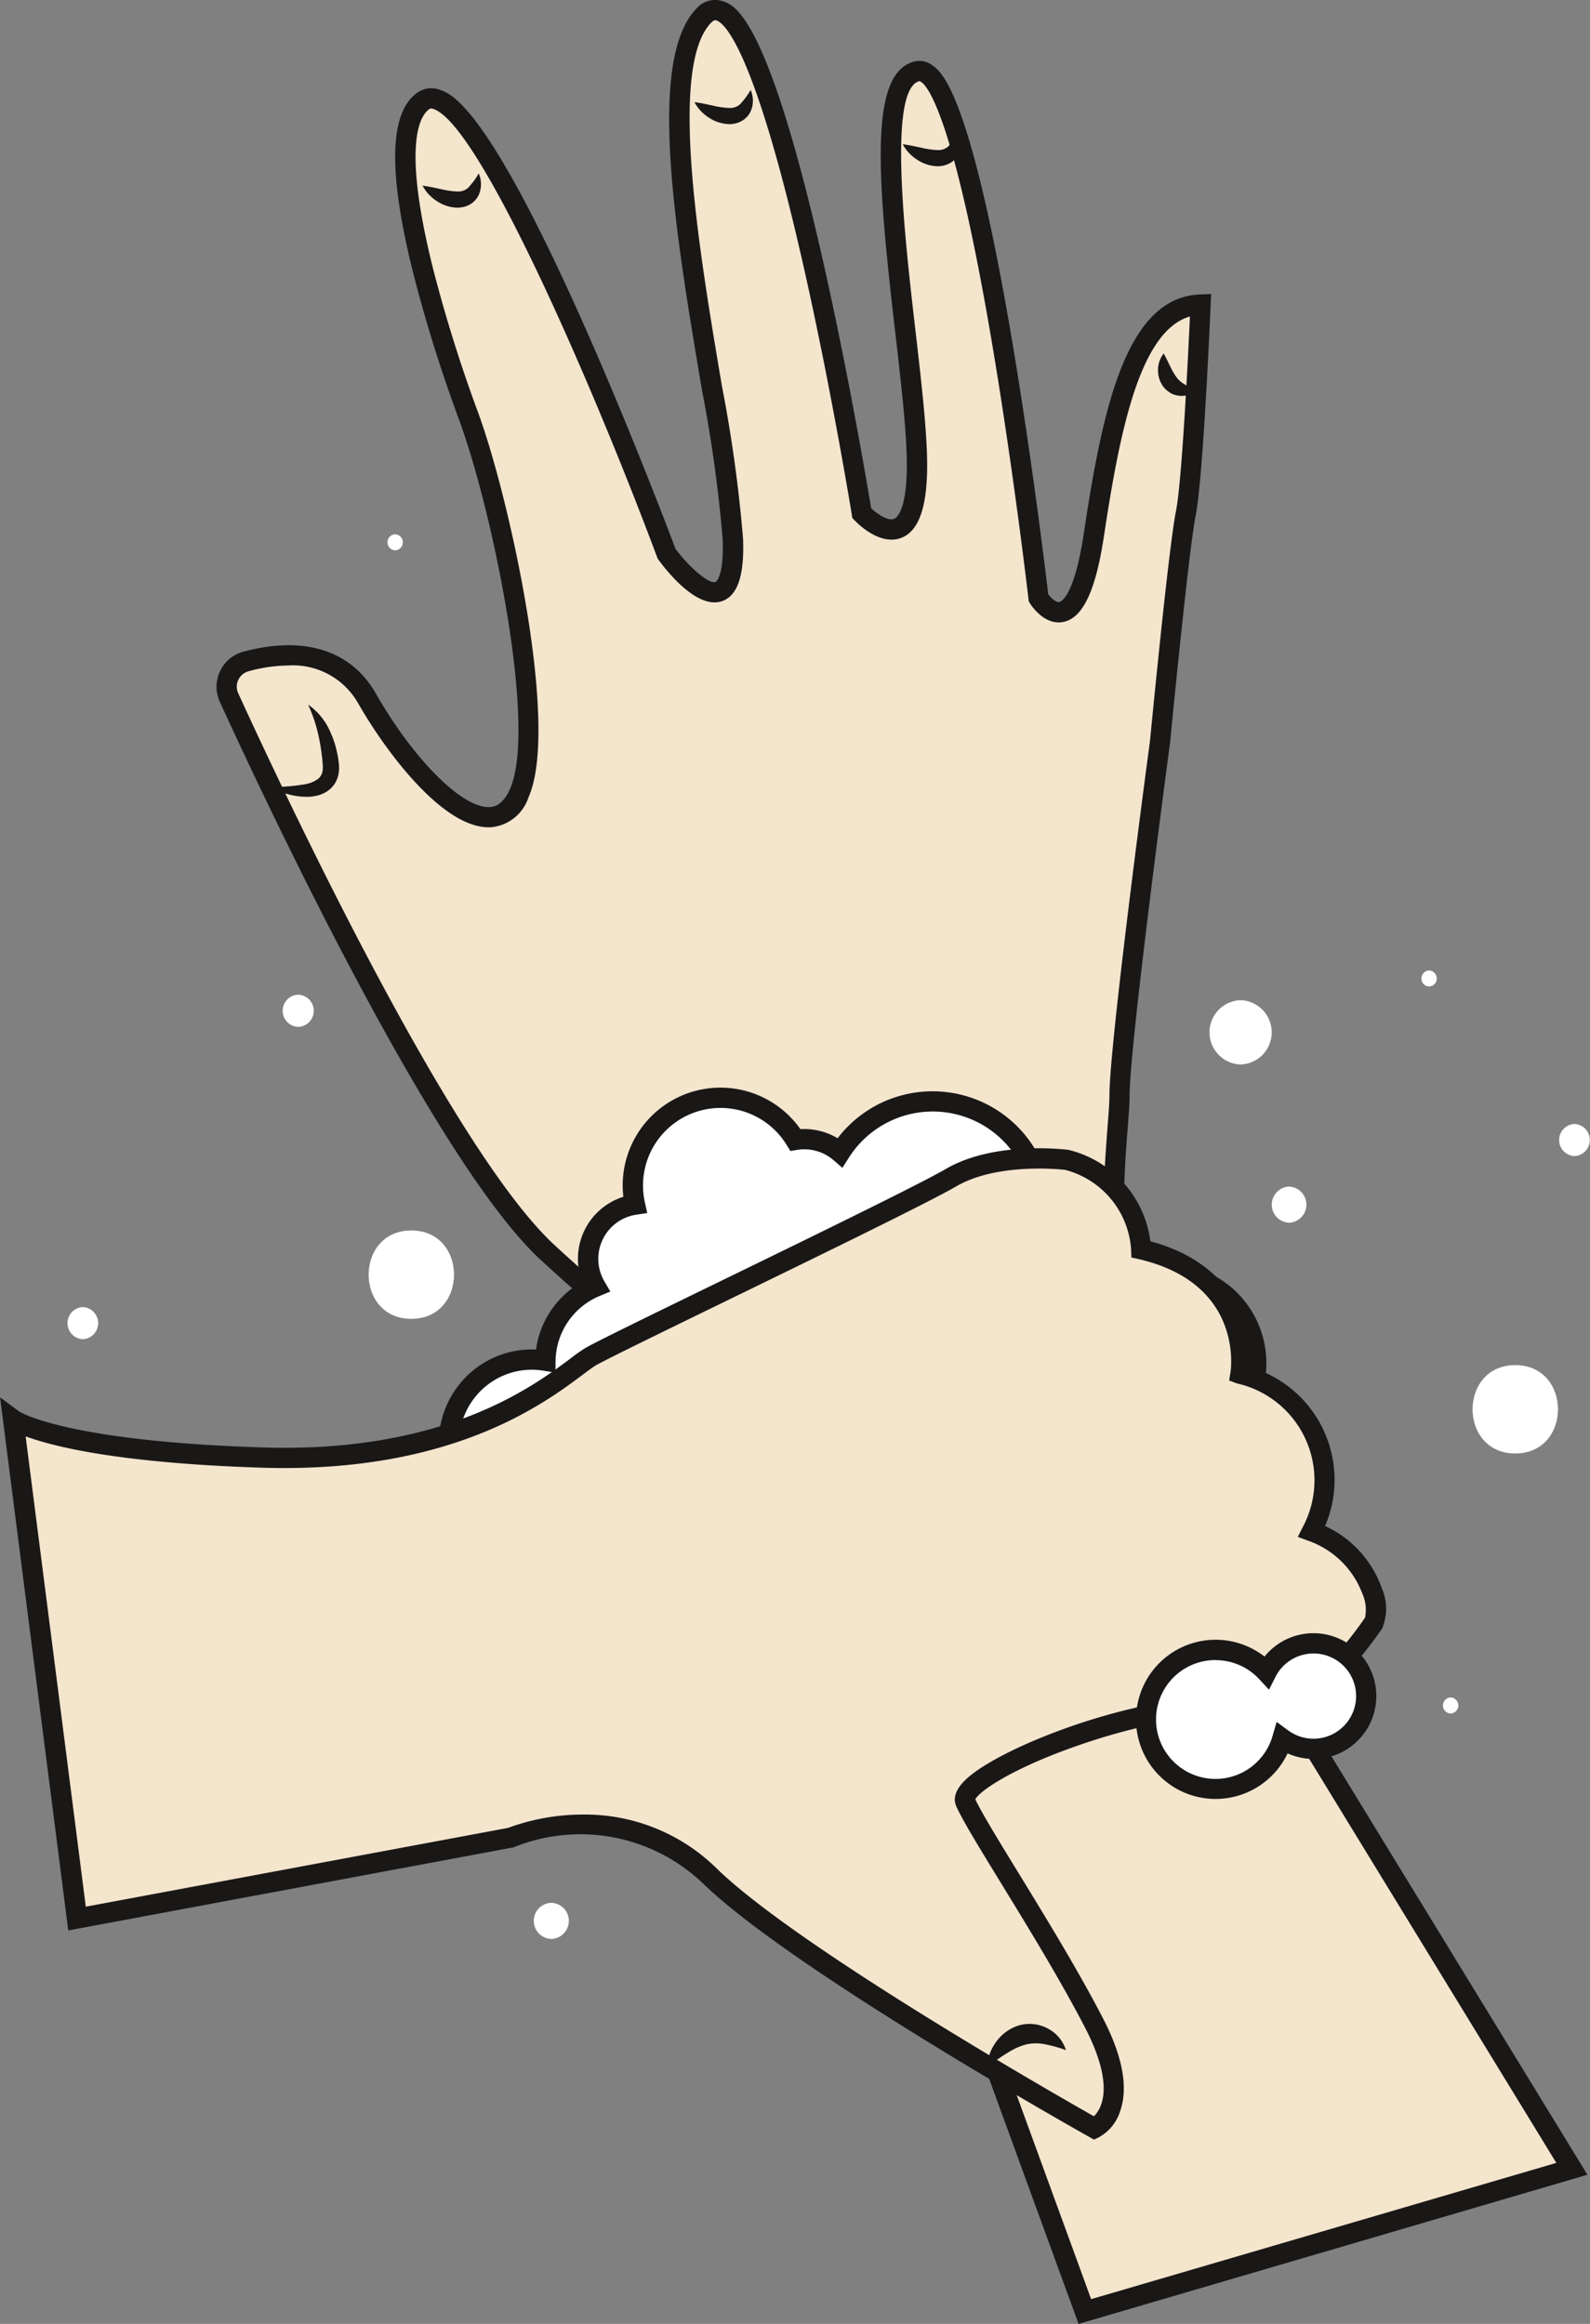 <svg xmlns="http://www.w3.org/2000/svg" width="93.052" height="136" viewBox="0 0 93.052 136"><rect x="0" y="0" width="93.052" height="136" fill="#808080" stroke="none"/><g id="Group_245" data-name="Group 245" transform="translate(-146.287 -560.434)"><g id="Group_238" data-name="Group 238"><g id="Group_237" data-name="Group 237"><path id="Path_2785" data-name="Path 2785" d="M209.774,695.709,190.85,643.84A120.476,120.476,0,0,1,178.4,633.792c-6.106-5.55-16.023-26.667-18.709-32.533a1.532,1.532,0,0,1,1-2.117c2.022-.542,5.348-.854,7.074,2.167,2.587,4.526,7.184,9.422,8.909,5.542s-1.078-17.026-3.018-22.2c0,0-6.034-15.949-2.586-18.32s14.225,26.51,14.225,26.51,4.1,5.6,3.879-.862-5.6-26.51-1.724-30.6,9.268,29.1,9.268,29.1,3.233,3.449,3.233-2.8-3.449-22.2,0-23.061,7.112,30.82,7.112,30.82,2.155,3.449,3.233-3.664,2.371-13.362,6.25-13.506c0,0-.431,10.058-.862,12.213s-1.508,13.363-1.508,13.363-2.371,17.673-2.371,20.691-2.371,15.518,5.172,28.018l21.3,34.819Z" fill="#f4e5cd"></path><path id="Path_2786" data-name="Path 2786" d="M209.408,696.434l-19.049-52.212A125.372,125.372,0,0,1,178,634.23c-6.15-5.59-15.982-26.461-18.849-32.725a2.123,2.123,0,0,1,1.387-2.935c3.548-.951,6.3-.082,7.741,2.445,2.213,3.871,5.069,6.732,6.661,6.65.183-.009.741-.037,1.192-1.054,1.607-3.614-1.041-16.447-3.03-21.751a86.778,86.778,0,0,1-2.606-8.335c-1.518-6.033-1.44-9.527.238-10.681a1.4,1.4,0,0,1,1.256-.166c.687.217,2.776.877,8.618,14.1,2.669,6.045,4.93,12.025,5.212,12.776.844,1.13,1.965,2.065,2.33,1.938.005,0,.509-.2.432-2.495a82.3,82.3,0,0,0-1.22-8.774c-1.52-9-3.243-19.2-.342-22.259a1.445,1.445,0,0,1,1.529-.472c.732.226,2.676.824,5.984,15.575,1.455,6.49,2.543,12.939,2.738,14.116.385.359,1,.75,1.334.615.364-.145.753-1.044.753-3.132,0-1.91-.333-4.788-.685-7.834-1.055-9.11-1.546-15.132,1.134-15.8a1.235,1.235,0,0,1,1.028.214c.558.386,2.255,1.56,4.759,16.587,1.123,6.738,1.915,13.319,2.04,14.379.178.234.467.492.648.455.087-.019.867-.287,1.429-3.993,1.1-7.29,2.456-13.848,6.813-14.009l.642-.024-.028.641c-.018.413-.438,10.129-.873,12.3-.42,2.1-1.489,13.192-1.5,13.3-.026.2-2.368,17.691-2.368,20.635,0,.451-.048,1.079-.11,1.876-.352,4.57-1.178,15.272,5.2,25.836l21.7,35.476Zm-46.23-97.056a9.152,9.152,0,0,0-2.333.336.946.946,0,0,0-.613.511.919.919,0,0,0,0,.787c2.843,6.212,12.585,26.9,18.568,32.342a121.339,121.339,0,0,0,12.384,9.994l.16.108,18.8,51.529,27.224-7.974-20.892-34.159c-6.573-10.892-5.727-21.859-5.366-26.543.059-.77.106-1.379.106-1.784,0-3.023,2.28-20.047,2.377-20.77.041-.437,1.082-11.24,1.514-13.4.352-1.755.711-9.067.819-11.4-2.964.854-4.118,6.815-5.04,12.9-.479,3.16-1.229,4.741-2.361,4.975-1.1.227-1.876-.95-1.96-1.086l-.071-.113-.015-.133c-.009-.075-.891-7.663-2.174-15.208-2.457-14.449-4.041-15.081-4.214-15.105-1.864.467-.846,9.261-.238,14.516.357,3.081.694,5.992.694,7.97,0,2.449-.492,3.834-1.5,4.234-1.271.5-2.606-.869-2.754-1.027l-.124-.132-.029-.178c-.011-.07-1.163-7.132-2.757-14.241-2.929-13.061-4.7-14.552-5.176-14.7-.046-.014-.134-.041-.32.155-2.494,2.634-.677,13.392.65,21.247a82.661,82.661,0,0,1,1.236,8.931c.046,1.371-.032,3.242-1.23,3.655-1.445.5-3.212-1.729-3.719-2.424l-.049-.065-.028-.077c-3.615-9.687-10.37-25.377-13.107-26.241-.144-.045-.194-.011-.227.012-.546.375-1.615,2.043.236,9.408a85.846,85.846,0,0,0,2.568,8.214c1.828,4.874,4.857,18.482,3,22.65A2.546,2.546,0,0,1,175,608.848l-.123,0c-2.746,0-6.074-4.532-7.626-7.248A4.384,4.384,0,0,0,163.178,599.378Z" fill="#1a1717"></path></g><path id="Path_2787" data-name="Path 2787" d="M171.017,571.3c.413.052.769.138,1.11.209a4.722,4.722,0,0,0,.918.131.874.874,0,0,0,.635-.212,4.445,4.445,0,0,0,.623-.843,1.552,1.552,0,0,1,0,1.258,1.26,1.26,0,0,1-.52.56,1.485,1.485,0,0,1-.734.185,2.257,2.257,0,0,1-1.217-.4A2.379,2.379,0,0,1,171.017,571.3Z" fill="#1a1717"></path><path id="Path_2788" data-name="Path 2788" d="M186.93,566.412c.413.052.769.138,1.11.209a4.722,4.722,0,0,0,.918.131.878.878,0,0,0,.635-.212,4.4,4.4,0,0,0,.623-.843,1.548,1.548,0,0,1,0,1.258,1.263,1.263,0,0,1-.519.56,1.49,1.49,0,0,1-.735.184,2.251,2.251,0,0,1-1.217-.4A2.38,2.38,0,0,1,186.93,566.412Z" fill="#1a1717"></path><path id="Path_2789" data-name="Path 2789" d="M199.121,568.876c.413.052.769.138,1.11.208a4.73,4.73,0,0,0,.918.132.875.875,0,0,0,.635-.213,4.372,4.372,0,0,0,.623-.843,1.55,1.55,0,0,1,0,1.259,1.255,1.255,0,0,1-.519.559,1.481,1.481,0,0,1-.735.185,2.252,2.252,0,0,1-1.217-.4A2.376,2.376,0,0,1,199.121,568.876Z" fill="#1a1717"></path><path id="Path_2790" data-name="Path 2790" d="M214.391,581.121c.166.3.282.561.4.792a3.737,3.737,0,0,0,.333.575,1.4,1.4,0,0,0,.419.393,2.927,2.927,0,0,0,.33.188c.127.068.267.111.424.208a1.5,1.5,0,0,1-.435.258,1.31,1.31,0,0,1-.518.064,1.35,1.35,0,0,1-.544-.157c-.083-.053-.162-.113-.241-.173a2.108,2.108,0,0,1-.2-.216,1.621,1.621,0,0,1-.3-1.008A1.514,1.514,0,0,1,214.391,581.121Z" fill="#1a1717"></path><path id="Path_2791" data-name="Path 2791" d="M162.143,606.494a11.955,11.955,0,0,0,2.012-.167,1.8,1.8,0,0,0,.75-.314.744.744,0,0,0,.269-.554,1.11,1.11,0,0,0,.005-.193,2.048,2.048,0,0,0-.018-.228c-.01-.163-.029-.324-.051-.485-.037-.323-.094-.644-.162-.964a8.7,8.7,0,0,0-.631-1.921,3.779,3.779,0,0,1,1.338,1.687,5.3,5.3,0,0,1,.34,1.041,5.228,5.228,0,0,1,.1.538,2.543,2.543,0,0,1,.029.288,1.841,1.841,0,0,1,0,.323,1.674,1.674,0,0,1-.2.672,1.538,1.538,0,0,1-.492.527,1.834,1.834,0,0,1-.6.253,2.55,2.55,0,0,1-.591.068A4.236,4.236,0,0,1,162.143,606.494Z" fill="#1a1717"></path></g><g id="Group_240" data-name="Group 240"><g id="Group_239" data-name="Group 239"><path id="Path_2792" data-name="Path 2792" d="M211.223,636.16a8.155,8.155,0,0,0-4.034-5.9,6.406,6.406,0,0,0-11.741-2.385,3.208,3.208,0,0,0-2.615-.736,5.13,5.13,0,0,0-9.389,3.786,3.208,3.208,0,0,0-2.3,4.8,4.771,4.771,0,0,0-2.943,4.337,4.879,4.879,0,0,0-5.267,6.716,2.955,2.955,0,1,0,4.036,2.958,4.875,4.875,0,0,0,5.337-4.876,4.767,4.767,0,0,0,3.374-.789,9.17,9.17,0,0,0,15.644,1.214,8.142,8.142,0,0,0,7.44-2.023,8.254,8.254,0,0,0,.923-1.039,5.255,5.255,0,1,0,1.533-6.062Z" fill="#fff"></path><path id="Path_2793" data-name="Path 2793" d="M174.029,653.067a3.546,3.546,0,0,1-1.829-6.585,5.5,5.5,0,0,1,1.468-5.576,5.424,5.424,0,0,1,3.99-1.494,5.374,5.374,0,0,1,2.7-3.964,3.8,3.8,0,0,1,2.41-4.975,5.721,5.721,0,0,1,9.837-4.6,5.67,5.67,0,0,1,.524.641,3.8,3.8,0,0,1,2.177.532,7.076,7.076,0,0,1,.752-.835,7,7,0,0,1,11.665,3.68,8.746,8.746,0,0,1,3.9,5.276A5.869,5.869,0,0,1,218.8,636.2a5.847,5.847,0,1,1-9.225,7.086q-.193.209-.4.4a8.728,8.728,0,0,1-7.6,2.249,9.761,9.761,0,0,1-14.791.716,9.753,9.753,0,0,1-1.326-1.761,5.361,5.361,0,0,1-2.593.6,5.466,5.466,0,0,1-5.391,4.851,3.536,3.536,0,0,1-3.446,2.718Zm3.391-12.475a4.253,4.253,0,0,0-2.937,1.174,4.307,4.307,0,0,0-1,4.781l.235.557-.562.224a2.362,2.362,0,1,0,3.226,2.364l.044-.6.6.056a4.283,4.283,0,0,0,4.69-4.284l0-.684.678.1a4.17,4.17,0,0,0,2.955-.69l.559-.386.306.607a8.576,8.576,0,0,0,14.634,1.134l.23-.32.384.088a7.546,7.546,0,0,0,6.9-1.875,7.692,7.692,0,0,0,.856-.964l.626-.836.4.966a4.663,4.663,0,1,0,1.361-5.379l-.81.665-.152-1.037a7.559,7.559,0,0,0-3.741-5.472l-.246-.14-.046-.28a5.811,5.811,0,0,0-9.732-3.287,5.843,5.843,0,0,0-.923,1.123l-.367.582-.521-.45a2.613,2.613,0,0,0-2.133-.6l-.393.064-.207-.34a4.667,4.667,0,0,0-.583-.763,4.538,4.538,0,0,0-7.723,4.113l.138.622-.63.093a2.614,2.614,0,0,0-1.873,3.913l.344.586-.628.261a4.179,4.179,0,0,0-2.578,3.8l-.01.684-.675-.108A4.474,4.474,0,0,0,177.42,640.592Z" fill="#1a1717"></path></g></g><g id="Group_242" data-name="Group 242"><g id="Group_241" data-name="Group 241"><path id="Path_2794" data-name="Path 2794" d="M150.787,672.71l25.386-4.737s6.458-2.8,11.665,2.256,22.5,14.754,22.5,14.754,2.544-1.187-.027-6.16-6.68-11.063-7.518-12.915,14.1-7.7,18.343-4.76a24.727,24.727,0,0,0,5.54-5.736c.483-.786-.23-4.1-3.615-5.361,0,0,3.218-6.4-4.184-9.211,0,0,.933-5.718-5.808-7.294a5.8,5.8,0,0,0-4.341-5.236s-4.089-.532-6.785,1.038-19.647,9.635-21.1,10.479-6.692,6.3-19.248,5.9c-12.067-.387-14.546-2.222-14.546-2.222Z" fill="#f4e5cd"></path><path id="Path_2795" data-name="Path 2795" d="M210.311,685.648l-.265-.149c-.709-.4-17.417-9.793-22.621-14.845a10.383,10.383,0,0,0-11.017-2.137l-.061.026-.065.013-26,4.852-3.992-31.2,1.116.827c.017.011,2.661,1.736,14.214,2.106,10.645.346,15.845-3.551,18.065-5.213a10.239,10.239,0,0,1,.865-.609c.632-.368,3.86-1.94,7.947-3.93,5.174-2.519,11.612-5.655,13.149-6.549,2.837-1.652,6.984-1.136,7.159-1.114l.075.015a6.356,6.356,0,0,1,4.732,5.334c5.012,1.354,6.06,5.159,5.906,7.387a6.872,6.872,0,0,1,4.318,9.277,6.317,6.317,0,0,1,3.31,3.615,3.026,3.026,0,0,1,.035,2.372,24.972,24.972,0,0,1-5.694,5.9l-.34.249-.347-.239c-1.527-1.057-5.845-1.1-12.048,1.17-3.488,1.28-5.184,2.5-5.386,2.928.381.81,1.383,2.444,2.538,4.329,1.553,2.535,3.487,5.69,4.934,8.489,1.142,2.209,1.483,4.027,1.013,5.4a2.645,2.645,0,0,1-1.262,1.564Zm-29.9-19.023a10.984,10.984,0,0,1,7.845,3.179c4.7,4.565,19.648,13.117,22.049,14.478.439-.424,1.251-1.767-.517-5.187-1.428-2.761-3.349-5.895-4.892-8.414-1.26-2.055-2.255-3.678-2.64-4.529-.245-.542.012-1.136.765-1.764,2.854-2.381,13.834-6.206,18.079-3.956a23.359,23.359,0,0,0,5.074-5.33,2.334,2.334,0,0,0-.175-1.447,5.215,5.215,0,0,0-3.142-3.05l-.619-.23.3-.59a5.811,5.811,0,0,0-3.865-8.391l-.452-.171.078-.478c.033-.209.741-5.2-5.358-6.622l-.442-.1-.015-.453a5.173,5.173,0,0,0-3.862-4.673c-.4-.045-4.018-.406-6.375.967-1.575.916-7.765,3.93-13.226,6.59-3.742,1.822-7.276,3.542-7.87,3.888-.167.1-.425.291-.751.535-2.32,1.736-7.754,5.8-18.813,5.448-8.3-.266-12.162-1.228-13.8-1.833l3.521,27.525,24.712-4.611A12.7,12.7,0,0,1,180.406,666.625Z" fill="#1a1717"></path></g><path id="Path_2796" data-name="Path 2796" d="M208.669,680.41a8.131,8.131,0,0,0-1.323-.359,2.556,2.556,0,0,0-1.062.042,4.02,4.02,0,0,0-1.03.476c-.366.219-.736.5-1.2.761a2.756,2.756,0,0,1,.556-1.437,2.56,2.56,0,0,1,1.37-.946,2.251,2.251,0,0,1,1.7.24A2.151,2.151,0,0,1,208.669,680.41Z" fill="#1a1717"></path></g><g id="Group_243" data-name="Group 243"><path id="Path_2797" data-name="Path 2797" d="M224.713,657.025a3.087,3.087,0,0,0-4.223,1.109c-.03.051-.054.1-.08.155a4.088,4.088,0,1,0,.923,3.892,3.087,3.087,0,1,0,3.38-5.156Z" fill="#fff"></path><path id="Path_2798" data-name="Path 2798" d="M217.425,665.712a4.658,4.658,0,1,1,2.867-8.332,3.679,3.679,0,1,1,1.349,5.664c-.058.123-.12.242-.187.357a4.672,4.672,0,0,1-4.029,2.311Zm.014-8.128a3.478,3.478,0,1,0,3.325,4.433l.235-.812.683.5a2.41,2.41,0,0,0,.216.141,2.494,2.494,0,1,0,2.516-4.308h0a2.495,2.495,0,0,0-3.412.9c-.014.024-.026.049-.039.073l-.411.806-.576-.62a3.47,3.47,0,0,0-2.537-1.108Z" fill="#1a1717"></path></g><g id="Group_244" data-name="Group 244"><path id="Path_2799" data-name="Path 2799" d="M170.358,632.444c-3.327,0-3.333,5.171,0,5.171S173.692,632.444,170.358,632.444Z" fill="#fff"></path><path id="Path_2800" data-name="Path 2800" d="M234.964,640.323c-3.328,0-3.333,5.171,0,5.171S238.3,640.323,234.964,640.323Z" fill="#fff"></path><path id="Path_2801" data-name="Path 2801" d="M218.891,618.967a1.882,1.882,0,0,0,0,3.762A1.882,1.882,0,0,0,218.891,618.967Z" fill="#fff"></path><path id="Path_2802" data-name="Path 2802" d="M178.552,671.79a1.058,1.058,0,0,0,0,2.115A1.058,1.058,0,0,0,178.552,671.79Z" fill="#fff"></path><path id="Path_2803" data-name="Path 2803" d="M221.728,629.875a1.059,1.059,0,0,0,0,2.116A1.059,1.059,0,0,0,221.728,629.875Z" fill="#fff"></path><path id="Path_2804" data-name="Path 2804" d="M163.74,618.647a.941.941,0,0,0,0,1.881A.941.941,0,0,0,163.74,618.647Z" fill="#fff"></path><path id="Path_2805" data-name="Path 2805" d="M151.134,636.926a.941.941,0,0,0,0,1.88A.941.941,0,0,0,151.134,636.926Z" fill="#fff"></path><path id="Path_2806" data-name="Path 2806" d="M238.43,626.211a.941.941,0,0,0,0,1.88A.941.941,0,0,0,238.43,626.211Z" fill="#fff"></path><path id="Path_2807" data-name="Path 2807" d="M231.182,659.771a.471.471,0,0,0,0,.941A.471.471,0,0,0,231.182,659.771Z" fill="#fff"></path><path id="Path_2808" data-name="Path 2808" d="M229.921,617.226a.471.471,0,0,0,0,.941A.471.471,0,0,0,229.921,617.226Z" fill="#fff"></path><path id="Path_2809" data-name="Path 2809" d="M169.413,591.7a.471.471,0,0,0,0,.941A.471.471,0,0,0,169.413,591.7Z" fill="#fff"></path></g></g></svg>